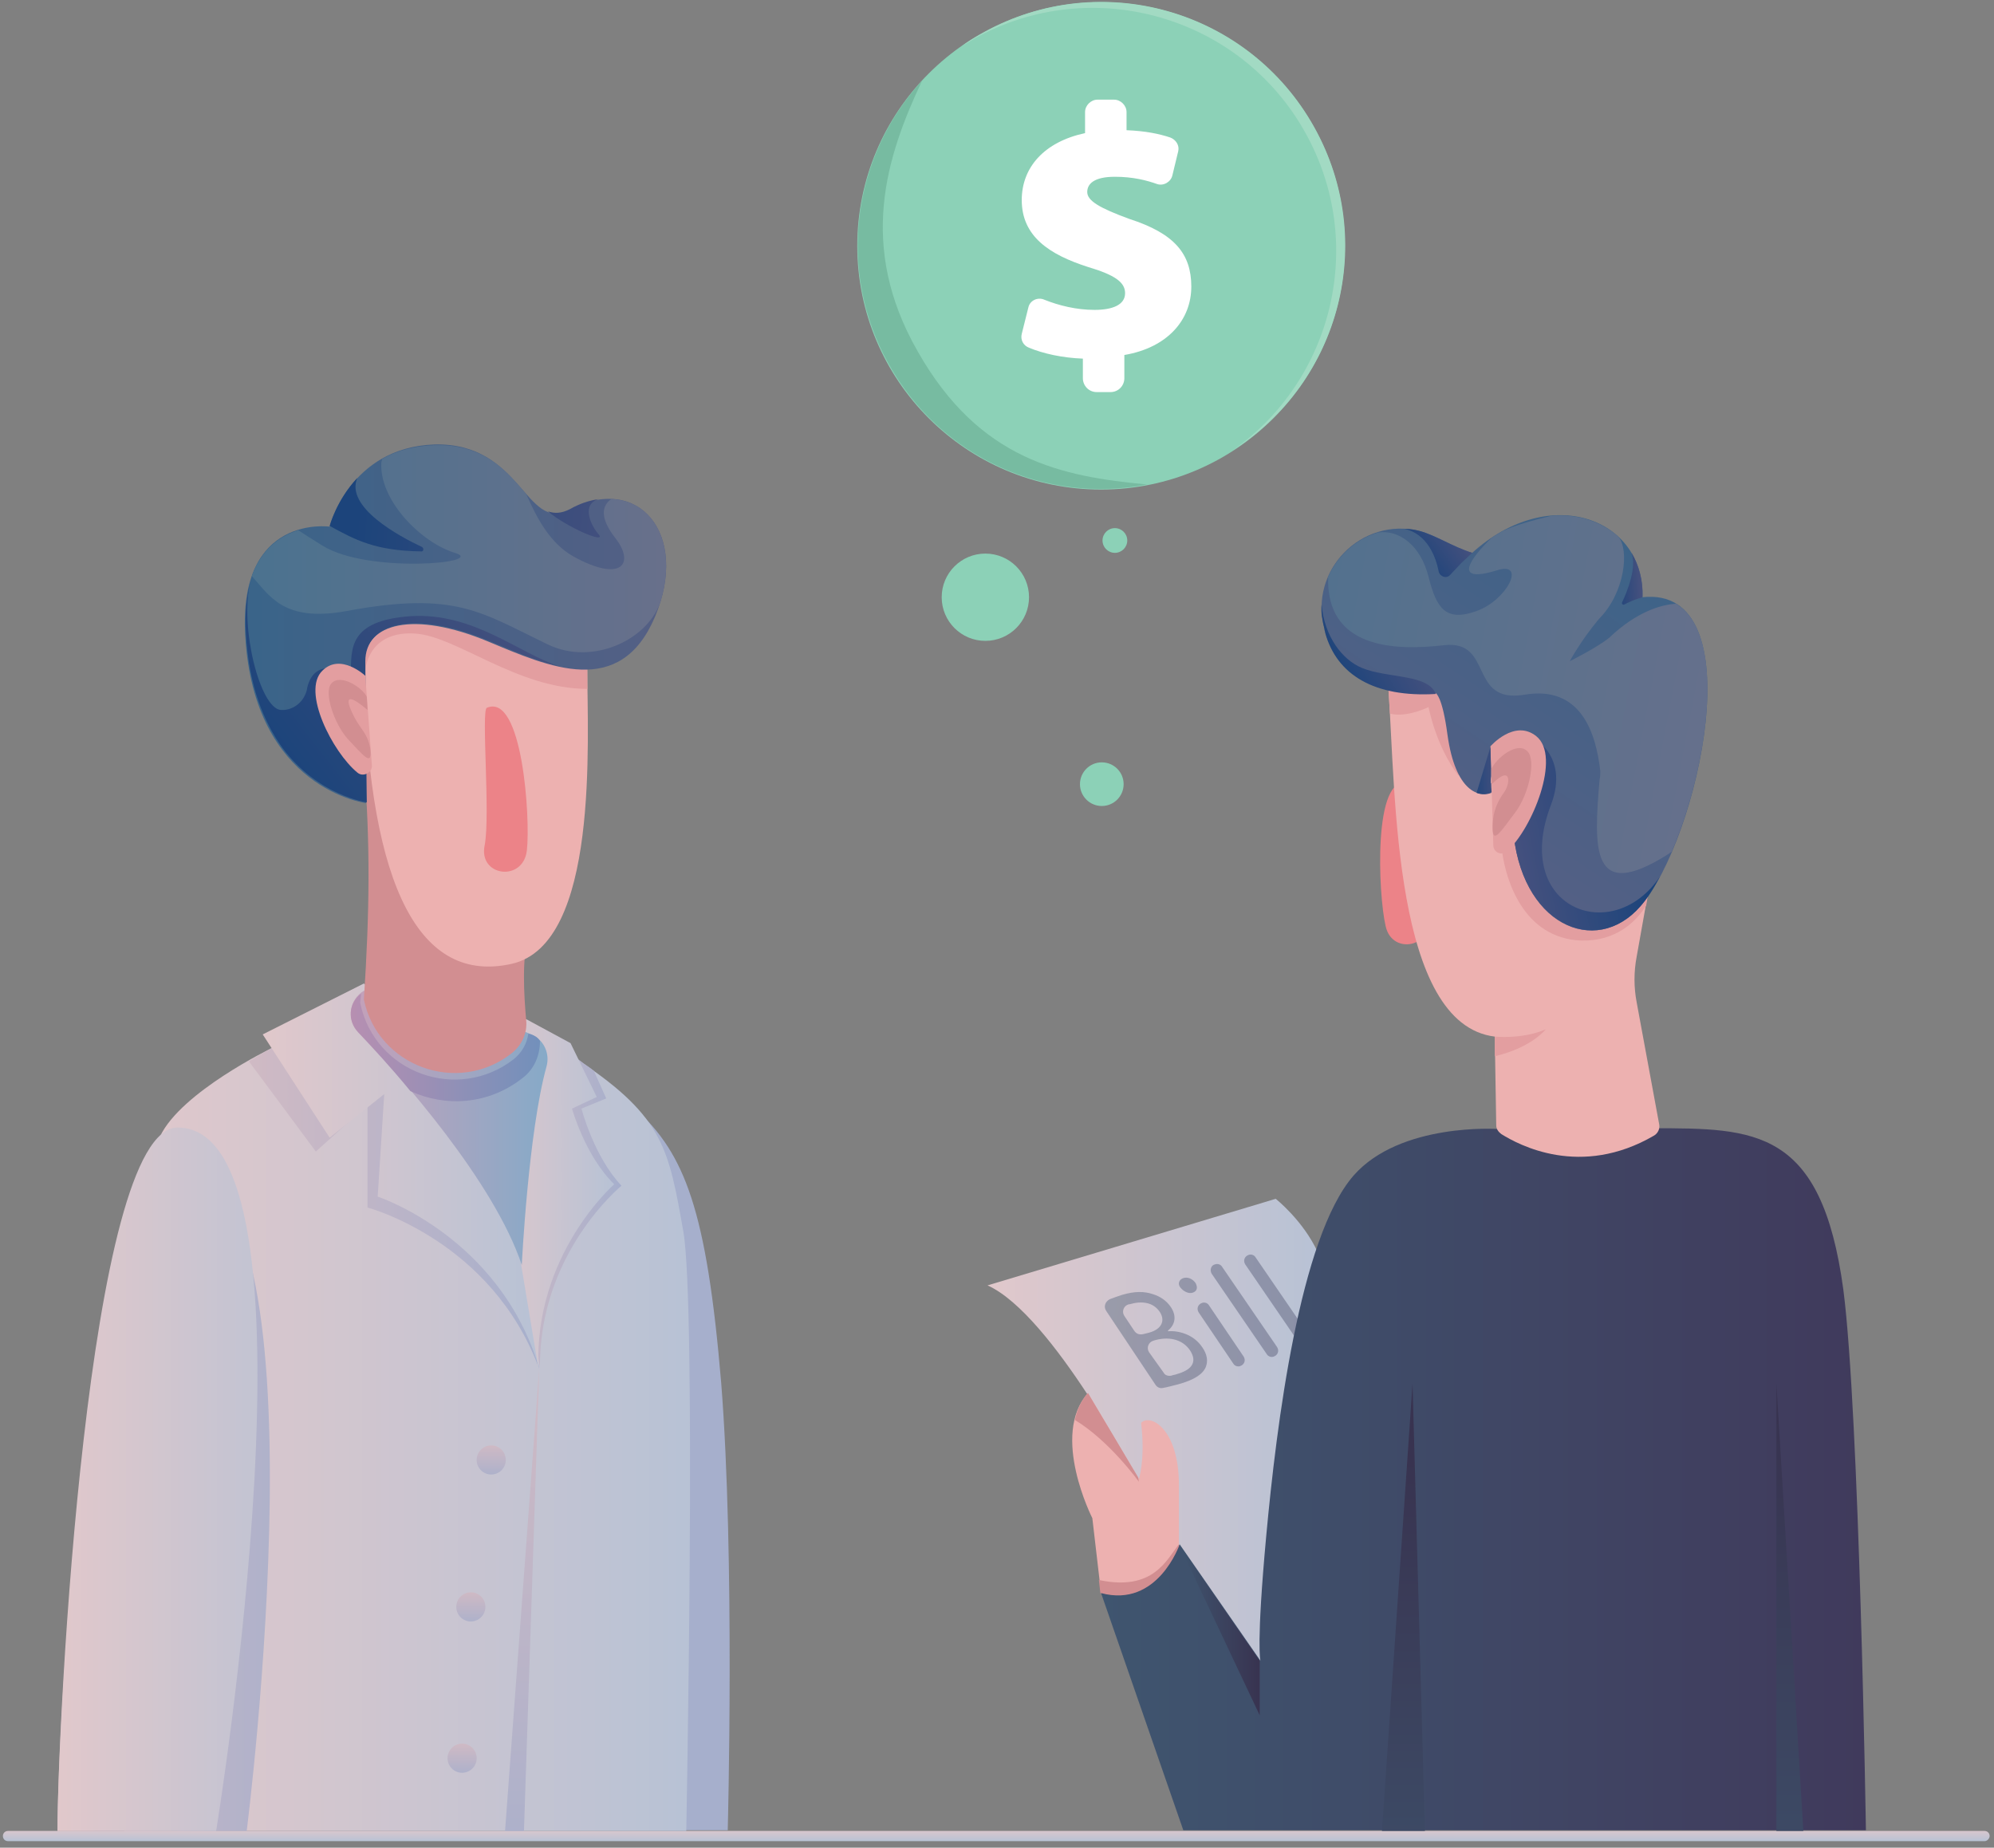 <?xml version="1.0" encoding="UTF-8"?>
<svg width="259px" height="240px" viewBox="0 0 259 240" version="1.1" xmlns="http://www.w3.org/2000/svg" xmlns:xlink="http://www.w3.org/1999/xlink">
    <rect x="0" y="0" width="259" height="240" fill="#808080" stroke="none"/>
    <!-- Generator: sketchtool 50.2 (55047) - http://www.bohemiancoding.com/sketch -->
    <title>C2346BEA-E116-4178-B03B-4D1BDB40F009</title>
    <desc>Created with sketchtool.</desc>
    <defs>
        <linearGradient x1="50.012%" y1="-29.143%" x2="50.012%" y2="105.114%" id="linearGradient-1">
            <stop stop-color="#E1C8CB" offset="0%"></stop>
            <stop stop-color="#B7C2D5" offset="100%"></stop>
        </linearGradient>
        <linearGradient x1="-0.151%" y1="50.139%" x2="99.75%" y2="50.139%" id="linearGradient-2">
            <stop stop-color="#E1C8CB" offset="0%"></stop>
            <stop stop-color="#B7C2D5" offset="100%"></stop>
        </linearGradient>
        <linearGradient x1="-12.34%" y1="38.893%" x2="234.558%" y2="84.519%" id="linearGradient-3">
            <stop stop-color="#3F556F" offset="0%"></stop>
            <stop stop-color="#403A5C" offset="100%"></stop>
        </linearGradient>
        <linearGradient x1="-124.796%" y1="27.64%" x2="252.295%" y2="76.27%" id="linearGradient-4">
            <stop stop-color="#3F556F" offset="0%"></stop>
            <stop stop-color="#403A5C" offset="100%"></stop>
        </linearGradient>
        <linearGradient x1="-149.589%" y1="24.812%" x2="201.085%" y2="69.093%" id="linearGradient-5">
            <stop stop-color="#3F556F" offset="0%"></stop>
            <stop stop-color="#403A5C" offset="100%"></stop>
        </linearGradient>
        <linearGradient x1="-191.034%" y1="19.613%" x2="159.664%" y2="63.898%" id="linearGradient-6">
            <stop stop-color="#3F556F" offset="0%"></stop>
            <stop stop-color="#403A5C" offset="100%"></stop>
        </linearGradient>
        <linearGradient x1="-0.098%" y1="50.07%" x2="99.882%" y2="50.07%" id="linearGradient-7">
            <stop stop-color="#3F556F" offset="0%"></stop>
            <stop stop-color="#403A5C" offset="100%"></stop>
        </linearGradient>
        <linearGradient x1="49.854%" y1="144.165%" x2="49.854%" y2="16.73%" id="linearGradient-8">
            <stop stop-color="#3F556F" offset="0%"></stop>
            <stop stop-color="#383350" offset="100%"></stop>
        </linearGradient>
        <linearGradient x1="50.878%" y1="148.183%" x2="50.878%" y2="6.792%" id="linearGradient-9">
            <stop stop-color="#3F556F" offset="0%"></stop>
            <stop stop-color="#383350" offset="100%"></stop>
        </linearGradient>
        <linearGradient x1="-70.085%" y1="50.045%" x2="-1.07%" y2="50.045%" id="linearGradient-10">
            <stop stop-color="#D0BAC4" offset="0%"></stop>
            <stop stop-color="#A6AFCC" offset="100%"></stop>
        </linearGradient>
        <linearGradient x1="-0.052%" y1="49.956%" x2="99.912%" y2="49.956%" id="linearGradient-11">
            <stop stop-color="#E1C8CB" offset="0%"></stop>
            <stop stop-color="#B7C2D5" offset="100%"></stop>
        </linearGradient>
        <linearGradient x1="-0.347%" y1="49.995%" x2="99.727%" y2="49.995%" id="linearGradient-12">
            <stop stop-color="#D0BAC4" offset="0%"></stop>
            <stop stop-color="#A6AFCC" offset="100%"></stop>
        </linearGradient>
        <linearGradient x1="-0.069%" y1="49.728%" x2="100.081%" y2="49.728%" id="linearGradient-13">
            <stop stop-color="#D0BAC4" offset="0%"></stop>
            <stop stop-color="#A6AFCC" offset="100%"></stop>
        </linearGradient>
        <linearGradient x1="-0.129%" y1="50.033%" x2="100.085%" y2="50.033%" id="linearGradient-14">
            <stop stop-color="#E1C8CB" offset="0%"></stop>
            <stop stop-color="#B7C2D5" offset="100%"></stop>
        </linearGradient>
        <linearGradient x1="0.806%" y1="49.842%" x2="100.592%" y2="49.842%" id="linearGradient-15">
            <stop stop-color="#E1C8CB" offset="0%"></stop>
            <stop stop-color="#B7C2D5" offset="100%"></stop>
        </linearGradient>
        <linearGradient x1="-0.042%" y1="49.897%" x2="100.257%" y2="49.897%" id="linearGradient-16">
            <stop stop-color="#C7A0B9" offset="0.122%"></stop>
            <stop stop-color="#85AAC8" offset="100%"></stop>
        </linearGradient>
        <linearGradient x1="0.077%" y1="48.897%" x2="100.099%" y2="48.897%" id="linearGradient-17">
            <stop stop-color="#B88FB1" offset="0.245%"></stop>
            <stop stop-color="#7290BB" offset="100%"></stop>
        </linearGradient>
        <linearGradient x1="-0.018%" y1="49.997%" x2="99.808%" y2="49.997%" id="linearGradient-18">
            <stop stop-color="#D0BAC4" offset="0%"></stop>
            <stop stop-color="#A6AFCC" offset="100%"></stop>
        </linearGradient>
        <linearGradient x1="-0.019%" y1="49.996%" x2="99.826%" y2="49.996%" id="linearGradient-19">
            <stop stop-color="#E1C8CB" offset="0%"></stop>
            <stop stop-color="#B7C2D5" offset="100%"></stop>
        </linearGradient>
        <linearGradient x1="49.821%" y1="-2.525%" x2="49.821%" y2="122.737%" id="linearGradient-20">
            <stop stop-color="#D0BAC4" offset="0%"></stop>
            <stop stop-color="#A6AFCC" offset="100%"></stop>
        </linearGradient>
        <linearGradient x1="50.225%" y1="-3.958%" x2="50.225%" y2="122.895%" id="linearGradient-21">
            <stop stop-color="#D0BAC4" offset="0%"></stop>
            <stop stop-color="#A6AFCC" offset="100%"></stop>
        </linearGradient>
        <linearGradient x1="50.462%" y1="-3.493%" x2="50.462%" y2="123.36%" id="linearGradient-22">
            <stop stop-color="#D0BAC4" offset="0%"></stop>
            <stop stop-color="#A6AFCC" offset="100%"></stop>
        </linearGradient>
        <linearGradient x1="48.983%" y1="-2.71%" x2="48.983%" y2="124.142%" id="linearGradient-23">
            <stop stop-color="#D0BAC4" offset="0%"></stop>
            <stop stop-color="#A6AFCC" offset="100%"></stop>
        </linearGradient>
        <linearGradient x1="0.012%" y1="49.992%" x2="100.013%" y2="49.992%" id="linearGradient-24">
            <stop stop-color="#396489" offset="0%"></stop>
            <stop stop-color="#565F84" offset="100%"></stop>
        </linearGradient>
        <linearGradient x1="92.067%" y1="11.669%" x2="2.781%" y2="59.536%" id="linearGradient-25">
            <stop stop-color="#47517E" offset="0%"></stop>
            <stop stop-color="#1C447B" offset="100%"></stop>
        </linearGradient>
        <linearGradient x1="76.165%" y1="0.861%" x2="26.751%" y2="79.516%" id="linearGradient-26">
            <stop stop-color="#396489" offset="0%"></stop>
            <stop stop-color="#565F84" offset="100%"></stop>
        </linearGradient>
        <linearGradient x1="98.23%" y1="41.26%" x2="-24.59%" y2="72.08%" id="linearGradient-27">
            <stop stop-color="#47517E" offset="0%"></stop>
            <stop stop-color="#1C447B" offset="100%"></stop>
        </linearGradient>
        <linearGradient x1="82.214%" y1="36.497%" x2="5.833%" y2="59.37%" id="linearGradient-28">
            <stop stop-color="#1C447B" offset="0%"></stop>
            <stop stop-color="#47517E" offset="100%"></stop>
        </linearGradient>
        <linearGradient x1="-0.202%" y1="49.993%" x2="100.199%" y2="49.993%" id="linearGradient-29">
            <stop stop-color="#3F556F" offset="0%"></stop>
            <stop stop-color="#383350" offset="100%"></stop>
        </linearGradient>
        <linearGradient x1="321.418%" y1="66.696%" x2="28.517%" y2="48.256%" id="linearGradient-30">
            <stop stop-color="#47517E" offset="0%"></stop>
            <stop stop-color="#1C447B" offset="100%"></stop>
        </linearGradient>
        <linearGradient x1="160.457%" y1="54.892%" x2="-369.023%" y2="19.56%" id="linearGradient-31">
            <stop stop-color="#47517E" offset="0%"></stop>
            <stop stop-color="#1C447B" offset="100%"></stop>
        </linearGradient>
        <linearGradient x1="0.06%" y1="49.671%" x2="100.025%" y2="49.671%" id="linearGradient-32">
            <stop stop-color="#4B728F" offset="0%"></stop>
            <stop stop-color="#69708B" offset="100%"></stop>
        </linearGradient>
        <linearGradient x1="80.31%" y1="34.716%" x2="12.02%" y2="67.436%" id="linearGradient-33">
            <stop stop-color="#47517E" offset="0%"></stop>
            <stop stop-color="#1C447B" offset="100%"></stop>
        </linearGradient>
        <linearGradient x1="146.605%" y1="42.154%" x2="-44.105%" y2="64.273%" id="linearGradient-34">
            <stop stop-color="#47517E" offset="0%"></stop>
            <stop stop-color="#1C447B" offset="100%"></stop>
        </linearGradient>
        <linearGradient x1="90.863%" y1="18.201%" x2="13.73%" y2="58.971%" id="linearGradient-35">
            <stop stop-color="#47517E" offset="0%"></stop>
            <stop stop-color="#1C447B" offset="100%"></stop>
        </linearGradient>
        <linearGradient x1="5.68%" y1="4.19%" x2="-0.54%" y2="6.53%" id="linearGradient-36">
            <stop stop-color="#47517E" offset="0%"></stop>
            <stop stop-color="#1C447B" offset="100%"></stop>
        </linearGradient>
        <linearGradient x1="90.663%" y1="40.913%" x2="-37.626%" y2="60.135%" id="linearGradient-37">
            <stop stop-color="#47517E" offset="0%"></stop>
            <stop stop-color="#1C447B" offset="100%"></stop>
        </linearGradient>
        <linearGradient x1="114.404%" y1="58.089%" x2="-45.948%" y2="28.308%" id="linearGradient-38">
            <stop stop-color="#69708B" offset="0%"></stop>
            <stop stop-color="#4B728F" offset="100%"></stop>
        </linearGradient>
    </defs>
    <g id="Homepage" stroke="none" stroke-width="1" fill="none" fill-rule="evenodd">
        <g transform="translate(-871, -5207)" fill-rule="nonzero" id="Industry-Cards">
            <g transform="translate(360, 5191)">
                <g id="Medicare-suplement" transform="translate(511, 16)">
                    <path d="M257.771,239.15 L1.04,239.15 C0.662,239.15 0.378,238.866 0.378,238.488 C0.378,238.11 0.662,237.827 1.04,237.827 L257.771,237.827 C258.149,237.827 258.433,238.11 258.433,238.488 C258.433,238.772 258.149,239.15 257.771,239.15 Z" id="Shape" fill="url(#linearGradient-1)"></path>
                    <ellipse id="Oval" fill="#8CD1B7" cx="143.112" cy="101.858" rx="2.836" ry="2.835"></ellipse>
                    <ellipse id="Oval" fill="#8CD1B7" cx="127.988" cy="77.575" rx="5.672" ry="5.669"></ellipse>
                    <path d="M147.932,192.472 C147.932,192.472 136.684,170.74 128.271,166.961 L165.703,155.717 C165.703,155.717 169.295,158.551 171.186,162.709 L171.753,189.26 L164.38,220.157 L151.335,207.874 L147.932,192.472 Z" id="Shape" fill="url(#linearGradient-2)"></path>
                    <g id="Group" opacity="0.38" transform="translate(142.734, 162.52)">
                        <path d="M0.945,7.748 C0.567,7.181 0.851,6.52 1.418,6.236 C1.891,6.047 2.458,5.858 3.025,5.669 C4.632,5.197 5.861,5.197 6.995,5.575 C7.94,5.858 8.791,6.425 9.358,7.276 C10.114,8.409 9.925,9.543 8.98,10.299 L8.98,10.394 C10.303,10.299 12.288,10.772 13.423,12.472 C14.084,13.417 14.179,14.268 13.895,15.024 C13.517,15.969 12.383,16.724 10.303,17.291 C9.547,17.48 8.885,17.669 8.318,17.764 C7.94,17.858 7.562,17.669 7.373,17.386 L0.945,7.748 Z M4.632,10.394 C4.915,10.772 5.293,10.866 5.766,10.772 L6.522,10.583 C8.224,10.11 8.602,8.976 7.94,7.937 C7.089,6.614 5.577,6.425 3.97,6.898 C3.97,6.898 3.876,6.898 3.876,6.898 C3.214,7.087 2.93,7.843 3.308,8.409 L4.632,10.394 Z M8.413,15.78 C8.602,16.157 9.074,16.252 9.453,16.157 C9.642,16.063 9.925,16.063 10.114,15.969 C11.816,15.496 12.95,14.551 11.816,12.85 C10.776,11.339 8.885,11.055 7.089,11.622 C6.428,11.811 6.144,12.567 6.522,13.134 L8.413,15.78 Z" id="Shape" fill="url(#linearGradient-3)"></path>
                        <path d="M12.194,5.386 C11.627,5.575 10.965,5.197 10.587,4.724 C10.209,4.252 10.398,3.685 10.965,3.496 C11.532,3.307 12.194,3.591 12.572,4.157 C12.855,4.724 12.761,5.197 12.194,5.386 Z M17.487,14.646 L12.95,7.937 C12.666,7.465 12.855,6.898 13.423,6.709 C13.706,6.614 14.084,6.709 14.273,6.992 L18.811,13.701 C19.094,14.173 18.905,14.74 18.338,14.929 C18.054,15.024 17.676,14.929 17.487,14.646 Z" id="Shape" fill="url(#linearGradient-4)"></path>
                        <path d="M15.124,1.701 C15.408,1.606 15.786,1.701 15.975,1.984 L23.159,12.472 C23.442,12.945 23.253,13.512 22.686,13.701 C22.403,13.795 22.024,13.701 21.835,13.417 L14.651,2.929 C14.368,2.457 14.557,1.795 15.124,1.701 Z" id="Shape" fill="url(#linearGradient-5)"></path>
                        <path d="M19.472,0.472 C19.756,0.378 20.134,0.472 20.323,0.756 L27.507,11.244 C27.791,11.717 27.601,12.283 27.034,12.472 C26.751,12.567 26.373,12.472 26.184,12.189 L19,1.701 C18.716,1.228 18.905,0.661 19.472,0.472 Z" id="Shape" fill="url(#linearGradient-6)"></path>
                    </g>
                    <path d="M141.883,197.197 C141.883,197.197 136.4,186.425 141.316,180.945 L147.932,192.094 C147.932,192.094 148.783,189.543 148.216,184.819 C149.35,183.591 153.131,185.48 153.131,192.945 C153.131,196.724 153.131,200.598 153.131,200.598 L153.509,210.992 L143.017,206.929 L141.883,197.197 Z" id="Shape" fill="#EDB1B0"></path>
                    <path d="M153.131,200.598 C151.524,202.583 149.823,206.74 142.734,205.228 L142.923,206.929 L153.131,210.898 L153.131,200.598 Z" id="Shape" fill="#D28E91"></path>
                    <path d="M194.534,146.646 C194.534,146.646 181.867,145.795 175.818,152.693 C168.823,160.724 165.798,185.102 164.474,199.465 C163.151,213.827 163.718,215.717 163.718,215.717 L153.226,200.598 C153.226,200.598 150.39,208.913 143.017,206.929 L153.699,237.732 L242.364,237.732 C242.364,237.732 241.513,183.591 239.433,167.528 C236.597,146.551 227.996,146.551 214.668,146.551 C201.245,146.646 194.534,146.646 194.534,146.646 Z" id="Shape" fill="url(#linearGradient-7)"></path>
                    <polygon id="Shape" fill="url(#linearGradient-8)" points="179.504 237.827 183.474 179.717 185.081 237.827"></polygon>
                    <polygon id="Shape" fill="url(#linearGradient-9)" points="230.737 237.827 230.737 179.717 234.234 237.827"></polygon>
                    <path d="M82.615,144.094 C88.949,149.953 91.784,157.134 93.675,179.622 C95.471,202.205 94.526,237.732 94.526,237.732 L89.043,237.732 L82.615,144.094 Z" id="Shape" fill="url(#linearGradient-10)"></path>
                    <path d="M35.258,136.157 C35.258,136.157 23.537,141.827 20.796,147.591 C17.96,153.354 16.164,237.827 16.164,237.827 L89.138,237.827 C89.138,237.827 90.461,169.606 88.759,159.969 C86.869,149.291 86.207,145.134 75.337,137.858 C64.466,130.583 35.258,136.157 35.258,136.157 Z" id="Shape" fill="url(#linearGradient-11)"></path>
                    <path d="M80.725,154.016 C77.133,150.236 75.526,144 75.526,144 L78.74,142.677 L77.133,139.087 C76.566,138.614 75.904,138.236 75.337,137.764 C72.974,136.157 69.665,135.118 65.979,134.646 L64.561,135.496 L70.138,177.732 C69.949,162.803 80.725,154.016 80.725,154.016 Z" id="Shape" fill="url(#linearGradient-12)"></path>
                    <path d="M35.258,136.157 C35.258,136.157 34.029,136.819 32.328,137.858 L41.024,149.575 L47.735,143.528 L47.735,156.85 C47.735,156.85 63.899,161.102 70.043,177.827 L67.775,164.409 L62.859,142.961 L50.949,134.362 C42.442,134.74 35.258,136.157 35.258,136.157 Z" id="Shape" fill="url(#linearGradient-13)"></path>
                    <path d="M47.263,127.748 L34.124,134.362 L42.82,147.78 L49.909,142.11 L49.059,155.433 C49.059,155.433 64.939,160.63 70.043,177.732 L68.626,164.126 L65.034,142.394 L47.263,127.748 Z" id="Shape" fill="url(#linearGradient-14)"></path>
                    <path d="M68.342,132.378 L74.108,135.496 L77.511,142.488 L74.297,144 C74.297,144 75.999,150.142 79.78,153.827 C79.78,153.827 69.287,162.992 69.949,177.827 L62.954,135.78 L68.342,132.378 Z" id="Shape" fill="url(#linearGradient-15)"></path>
                    <path d="M47.263,128.693 C45.372,129.827 44.994,132.378 46.507,133.984 C52.178,139.937 64.183,153.543 67.775,164.315 C67.775,164.315 68.626,147.024 70.989,138.52 C71.461,136.819 70.611,135.024 69.004,134.362 L68.342,134.079 L47.263,128.693 Z" id="Shape" fill="url(#linearGradient-16)"></path>
                    <path d="M69.004,134.362 L68.626,134.268 C68.436,135.591 67.775,136.724 66.735,137.575 C59.457,143.244 48.681,139.37 46.79,130.299 C46.79,129.827 46.885,129.449 46.885,129.071 C45.278,130.299 45.089,132.567 46.507,134.079 C48.303,135.969 50.76,138.614 53.312,141.732 C57.85,143.811 63.427,143.528 67.869,140.031 C69.382,138.898 70.138,137.102 70.138,135.213 C69.854,134.74 69.476,134.551 69.004,134.362 Z" id="Shape" fill="url(#linearGradient-17)"></path>
                    <path d="M47.263,99.118 C48.114,109.417 48.019,118.394 47.263,129.827 C49.059,138.52 59.457,142.299 66.451,136.819 C67.775,135.78 68.531,134.173 68.342,132.472 C68.058,129.354 67.775,124.252 68.626,122.079 C69.287,120.378 63.71,109.512 57.661,104.22 C52.462,99.685 47.263,99.118 47.263,99.118 Z" id="Shape" fill="#D28E91"></path>
                    <path d="M7.468,237.827 C7.468,223.937 11.343,152.126 23.064,152.126 C43.009,152.126 32.044,237.827 32.044,237.827 L7.468,237.827 Z" id="Shape" fill="url(#linearGradient-18)"></path>
                    <path d="M7.468,237.827 C7.468,223.937 11.343,146.457 23.064,146.457 C43.009,146.457 28.074,237.827 28.074,237.827 L7.468,237.827 Z" id="Shape" fill="url(#linearGradient-19)"></path>
                    <polygon id="Shape" fill="url(#linearGradient-20)" points="70.043 177.732 65.601 237.827 68.058 237.827"></polygon>
                    <ellipse id="Oval" fill="url(#linearGradient-21)" cx="63.805" cy="189.638" rx="1.891" ry="1.89"></ellipse>
                    <ellipse id="Oval" fill="url(#linearGradient-22)" cx="61.158" cy="208.724" rx="1.891" ry="1.89"></ellipse>
                    <ellipse id="Oval" fill="url(#linearGradient-23)" cx="60.024" cy="228.378" rx="1.891" ry="1.89"></ellipse>
                    <g id="Group" transform="translate(110.595, 0)">
                        <ellipse id="Oval" fill="#8CD1B7" cx="32.422" cy="31.937" rx="31.666" ry="31.654"></ellipse>
                        <g id="Shape">
                            <path d="M60.118,16.535 C51.611,1.228 32.328,-4.252 17.109,4.252 C16.069,4.819 15.124,5.386 14.273,6.047 C14.841,5.669 15.408,5.386 15.975,5.008 C31.288,-3.496 50.571,2.079 58.984,17.291 C66.924,31.559 62.576,49.323 49.531,58.488 C63.521,49.606 68.342,31.276 60.118,16.535 Z" fill="#A2DAC3"></path>
                            <path d="M8.602,45.638 C0.756,31.937 4.537,20.315 9.169,10.488 C0.189,20.22 -1.985,35.055 4.821,47.244 C11.627,59.528 25.333,65.48 38.377,62.929 C27.318,61.89 16.636,59.811 8.602,45.638 Z" fill="#77BBA1"></path>
                            <path d="M30.059,49.134 L30.059,46.583 C27.412,46.488 24.86,45.921 23.064,45.165 C22.308,44.882 21.93,44.126 22.119,43.37 L22.97,39.969 C23.159,39.024 24.199,38.551 25.049,38.929 C26.94,39.685 29.208,40.252 31.572,40.252 C33.935,40.252 35.542,39.591 35.542,38.079 C35.542,36.661 34.218,35.717 30.721,34.677 C25.711,33.071 22.119,30.709 22.119,25.984 C22.119,21.732 25.049,18.425 30.343,17.291 L30.343,14.551 C30.343,13.701 31.099,12.945 31.95,12.945 L34.124,12.945 C34.974,12.945 35.731,13.701 35.731,14.551 L35.731,16.913 C38.188,17.008 39.984,17.386 41.402,17.858 C42.158,18.142 42.631,18.898 42.442,19.654 L41.686,22.772 C41.497,23.622 40.551,24.189 39.701,23.906 C38.377,23.433 36.581,22.961 34.218,22.961 C31.477,22.961 30.626,23.906 30.626,24.945 C30.626,26.079 32.233,27.024 36.109,28.441 C41.969,30.331 44.143,32.976 44.143,37.228 C44.143,41.575 41.024,45.165 35.447,46.11 L35.447,49.134 C35.447,50.079 34.691,50.929 33.651,50.929 L31.855,50.929 C30.815,50.929 30.059,50.079 30.059,49.134 Z" fill="#FFFFFF"></path>
                        </g>
                    </g>
                    <path d="M76.282,86.835 C76.282,96.094 77.889,122.646 66.451,125.197 C54.636,127.843 48.019,115.559 47.263,87.874 C46.507,60.85 76.282,86.835 76.282,86.835 Z" id="Shape" fill="#EDB1B0"></path>
                    <path d="M76.282,86.835 C76.282,86.835 46.696,60.945 47.263,87.591 L47.452,87.685 C47.357,85.795 48.586,81.921 53.974,82.299 C59.362,82.677 67.208,89.48 76.282,89.48 C76.282,88.535 76.282,87.685 76.282,86.835 Z" id="Shape" fill="#E39EA0"></path>
                    <path d="M85.073,80.126 C80.536,90.803 71.367,86.646 63.427,83.339 C53.691,79.276 47.357,80.976 47.357,85.984 C47.357,88.63 47.546,104.315 47.546,104.315 C47.546,104.315 32.989,102.52 31.855,82.583 C30.91,66.709 42.82,68.409 42.82,68.409 C42.82,68.409 45.372,58.11 56.432,57.732 C67.775,57.449 68.247,69.165 73.919,66.236 C82.899,61.417 89.61,69.354 85.073,80.126 Z" id="Shape" fill="url(#linearGradient-24)"></path>
                    <path d="M53.407,80.031 C45.183,80.598 45.656,84.283 45.561,87.591 C45.561,87.591 40.93,84.85 39.89,89.386 C39.89,89.386 39.89,89.48 39.89,89.48 C39.512,91.181 38.188,92.126 36.865,92.22 C36.865,92.22 36.77,92.22 36.77,92.22 C36.676,92.22 36.581,92.22 36.487,92.22 C33.746,92.031 31.099,81.354 32.517,75.591 C32.044,77.386 31.761,79.654 31.95,82.394 C32.328,89.197 34.313,93.827 36.676,97.134 C36.676,97.134 36.676,97.134 36.676,97.134 C41.308,103.37 47.641,104.22 47.641,104.22 C47.641,104.22 47.452,88.535 47.452,85.89 C47.452,80.882 53.785,79.181 63.521,83.244 C66.546,84.472 69.665,85.89 72.69,86.551 C67.491,84.945 61.631,79.559 53.407,80.031 Z" id="Shape" fill="url(#linearGradient-25)"></path>
                    <g id="Group" transform="translate(40.646, 85.984)">
                        <path d="M6.806,1.795 C6.806,1.795 3.592,-1.228 1.229,1.134 C-1.512,3.78 2.552,11.717 5.766,14.362 C6.522,15.024 7.751,14.362 7.657,13.417 L6.806,1.795 Z" id="Shape" fill="#E39EA0"></path>
                        <path d="M6.995,4.535 C6.428,3.307 3.497,1.417 2.363,2.835 C1.418,3.969 2.741,8.031 4.537,10.016 C6.428,12 7.657,13.606 7.468,11.528 C7.278,9.449 6.144,8.693 5.388,7.181 C3.97,4.441 4.537,4.063 7.089,6.236 L6.995,4.535 Z" id="Shape" fill="#D28E91"></path>
                    </g>
                    <path d="M63.238,91.937 C67.869,89.953 68.909,106.299 68.436,110.457 C67.964,114.614 62.103,113.858 62.954,109.795 C63.71,105.827 62.481,92.22 63.238,91.937 Z" id="Shape" fill="#EC8388"></path>
                    <path d="M182.907,101.764 C178.275,100.346 179.031,116.315 179.977,120.283 C180.827,124.252 186.499,122.835 185.27,119.055 C184.041,115.276 183.758,101.953 182.907,101.764 Z" id="Shape" fill="#EC8388"></path>
                    <path d="M180.355,89.669 C181.3,103.276 181.016,133.039 194.155,134.646 L194.345,146.173 C194.345,146.646 194.628,147.024 195.006,147.307 C197.275,148.724 205.309,153.071 214.857,147.496 C215.329,147.213 215.613,146.646 215.518,146.079 L212.588,130.205 C212.21,128.22 212.21,126.236 212.588,124.252 L214.762,112.063 L208.618,94.583 L184.23,85.984 L180.355,89.669 Z" id="Shape" fill="#EDB1B0"></path>
                    <path d="M184.325,85.89 L180.355,89.669 C180.449,90.614 180.449,91.559 180.544,92.693 C182.718,93.26 185.554,91.843 185.554,91.843 C185.554,91.843 186.499,96.945 189.429,100.724 L192.738,96.378 L193.116,89.008 L184.325,85.89 Z" id="Shape" fill="#E39EA0"></path>
                    <path d="M213.817,117.638 L214.384,114.331 L208.051,105.732 L197.936,104.976 L195.101,110.551 C195.573,114.236 197.842,121.89 205.404,122.173 C209.941,122.268 212.493,119.717 213.817,117.638 Z" id="Shape" fill="#E39EA0"></path>
                    <path d="M172.131,82.11 C173.643,87.591 178.559,90.52 186.499,90.047 C186.499,90.047 187.35,90.425 188.011,95.433 C189.051,102.898 192.17,103.654 193.683,102.898 C193.116,97.795 195.668,94.772 196.519,107.433 C197.369,120.094 207.2,124.441 213.061,117.732 C220.623,109.134 227.996,75.969 213.344,77.575 C213.628,67.37 201.339,62.646 191.225,71.811 C188.768,71.055 186.499,69.543 184.419,68.976 C176.857,67.087 169.957,74.079 172.036,81.638 C172.036,81.827 172.131,82.016 172.131,82.11 Z" id="Shape" fill="url(#linearGradient-26)"></path>
                    <g id="Group" transform="translate(192.832, 94.488)">
                        <path d="M0.851,7.181 L0.095,8.598 C0.378,8.598 0.662,8.504 0.945,8.409 C0.851,8.031 0.851,7.559 0.851,7.181 Z" id="Shape" fill="url(#linearGradient-27)"></path>
                        <path d="M20.228,23.244 C21.079,22.299 21.93,20.976 22.781,19.37 C16.636,28.535 3.497,23.528 8.602,10.11 C11.154,3.496 6.05,0.756 4.348,0.472 L2.174,4.535 C2.741,5.48 3.308,8.031 3.686,12.945 C4.537,25.512 14.368,29.953 20.228,23.244 Z" id="Shape" fill="url(#linearGradient-28)"></path>
                    </g>
                    <path d="M193.588,96.945 C193.588,96.945 196.708,93.354 199.543,95.622 C202.852,98.268 198.976,107.717 195.762,110.551 C195.101,111.213 193.966,110.74 193.966,109.795 L193.588,96.945 Z" id="Shape" fill="#E39EA0"></path>
                    <path d="M193.683,99.969 C194.25,98.551 197.086,96.189 198.409,97.606 C199.543,98.74 198.598,103.181 196.802,105.543 C195.006,107.906 193.872,109.795 193.872,107.528 C193.872,105.26 194.628,103.937 195.384,102.898 C196.141,101.858 196.424,99.213 193.777,101.858 L193.683,99.969 Z" id="Shape" fill="#D28E91"></path>
                    <polygon id="Shape" fill="url(#linearGradient-29)" points="163.624 215.717 163.624 222.803 153.131 200.598"></polygon>
                    <path d="M54.825,71.055 C51.8,69.638 44.805,65.858 46.412,62.079 C43.671,65.008 42.82,68.315 42.82,68.315 C46.128,70.11 48.681,71.528 54.636,71.622 C55.014,71.717 55.108,71.244 54.825,71.055 Z" id="Shape" fill="url(#linearGradient-30)"></path>
                    <path d="M77.795,69.449 C76.755,68.315 75.431,65.48 77.795,64.819 C76.566,65.008 75.337,65.386 74.014,66.142 C72.879,66.709 72.028,66.709 71.178,66.425 C73.635,68.504 78.74,70.677 77.795,69.449 Z" id="Shape" fill="url(#linearGradient-31)"></path>
                    <path d="M79.401,64.819 C78.078,65.764 77.984,67.37 79.874,69.827 C82.521,73.134 80.819,75.78 74.486,72.283 C71.461,70.583 69.76,67.37 68.342,64.157 C65.979,61.417 63.049,57.638 56.432,57.827 C53.691,57.921 51.422,58.583 49.626,59.622 C49.626,59.811 49.531,60 49.531,60.094 C49.248,65.008 54.73,70.488 59.078,71.811 C63.427,73.134 47.735,74.551 41.875,70.866 C40.646,70.11 39.606,69.449 38.755,68.882 C36.581,69.543 34.029,71.15 32.706,74.835 C34.974,77.291 36.77,80.882 44.994,79.37 C59.268,76.724 62.481,79.559 71.178,83.717 C76.849,86.457 83.939,83.244 85.735,78.331 C88.098,70.772 84.884,65.008 79.401,64.819 Z" id="Shape" fill="url(#linearGradient-32)"></path>
                    <path d="M147.932,192.472 L147.838,191.906 L141.316,180.945 C140.37,181.984 139.898,183.213 139.614,184.441 C144.151,187.181 147.932,192.472 147.932,192.472 Z" id="Shape" fill="#D28E91"></path>
                    <path d="M176.857,86.74 C174.4,85.701 172.036,82.772 171.658,78.52 C171.564,79.559 171.753,80.598 172.036,81.732 C172.036,81.921 172.131,82.016 172.131,82.205 C173.643,87.685 178.559,90.614 186.499,90.142 C185.459,87.496 180.26,88.157 176.857,86.74 Z" id="Shape" fill="url(#linearGradient-33)"></path>
                    <path d="M193.683,100.819 L193.588,97.039 L191.792,102.992 C192.549,103.276 193.21,103.181 193.683,102.992 C193.683,102.142 193.588,101.386 193.683,100.819 Z" id="Shape" fill="url(#linearGradient-34)"></path>
                    <path d="M188.389,74.646 L189.807,73.134 L191.225,71.811 C188.768,71.055 186.499,69.543 184.419,68.976 C183.758,68.787 183.096,68.693 182.434,68.693 C185.365,69.354 186.499,72.283 186.877,74.268 C187.066,74.929 187.917,75.213 188.389,74.646 Z" id="Shape" fill="url(#linearGradient-35)"></path>
                    <g id="Group" transform="translate(209.847, 71.811)">
                        <path d="M0.378,7.465 C0.284,7.559 0.284,7.559 0.378,7.465 C0.284,7.559 0.284,7.559 0.378,7.465 Z" id="Shape" fill="url(#linearGradient-36)"></path>
                        <path d="M3.497,5.764 C3.592,3.591 3.025,1.606 2.08,0 C2.741,1.89 1.607,4.819 0.851,6.425 C0.756,6.614 0.945,6.803 1.134,6.709 C1.701,6.425 2.458,6.047 3.497,5.764 Z" id="Shape" fill="url(#linearGradient-37)"></path>
                    </g>
                    <path d="M217.692,78.425 C215.896,78.52 212.682,79.37 209.091,82.772 C209.091,82.772 209.091,82.772 209.091,82.772 C207.673,84 203.892,85.89 203.892,85.89 C203.892,85.89 205.309,83.244 207.673,80.409 C207.673,80.409 207.673,80.409 207.673,80.409 C211.076,77.008 211.643,71.433 210.225,69.732 C208.051,67.748 204.931,66.709 201.528,66.992 C199.165,67.559 196.802,68.22 195.195,68.976 C194.723,69.26 194.155,69.543 193.683,69.921 C191.32,72.189 188.295,75.969 194.439,74.079 C198.315,72.85 195.762,77.953 191.792,79.37 C187.822,80.787 186.593,79.087 185.554,74.929 C184.514,70.772 181.678,68.787 179.031,69.165 C176.101,70.016 173.738,72.189 172.509,74.929 C172.226,84.189 181.016,84.567 187.539,83.811 C194.061,83.055 190.658,91.465 198.031,90.236 C205.309,89.008 207.295,95.15 207.862,100.157 C207.862,100.535 207.862,100.913 207.767,101.291 C207.011,110.268 206.633,117.26 216.558,111.024 C216.747,110.929 216.936,110.74 217.125,110.646 C221.851,99.591 224.404,82.394 217.692,78.425 Z" id="Shape" fill="url(#linearGradient-38)"></path>
                    <path d="M194.155,134.646 L194.155,137.197 C198.976,136.063 200.772,133.701 200.772,133.701 C197.747,135.024 194.155,134.646 194.155,134.646 Z" id="Shape" fill="#E39EA0"></path>
                    <ellipse id="Oval" fill="#8CD1B7" cx="144.813" cy="70.205" rx="1.607" ry="1.606"></ellipse>
                </g>
            </g>
        </g>
    </g>
</svg>